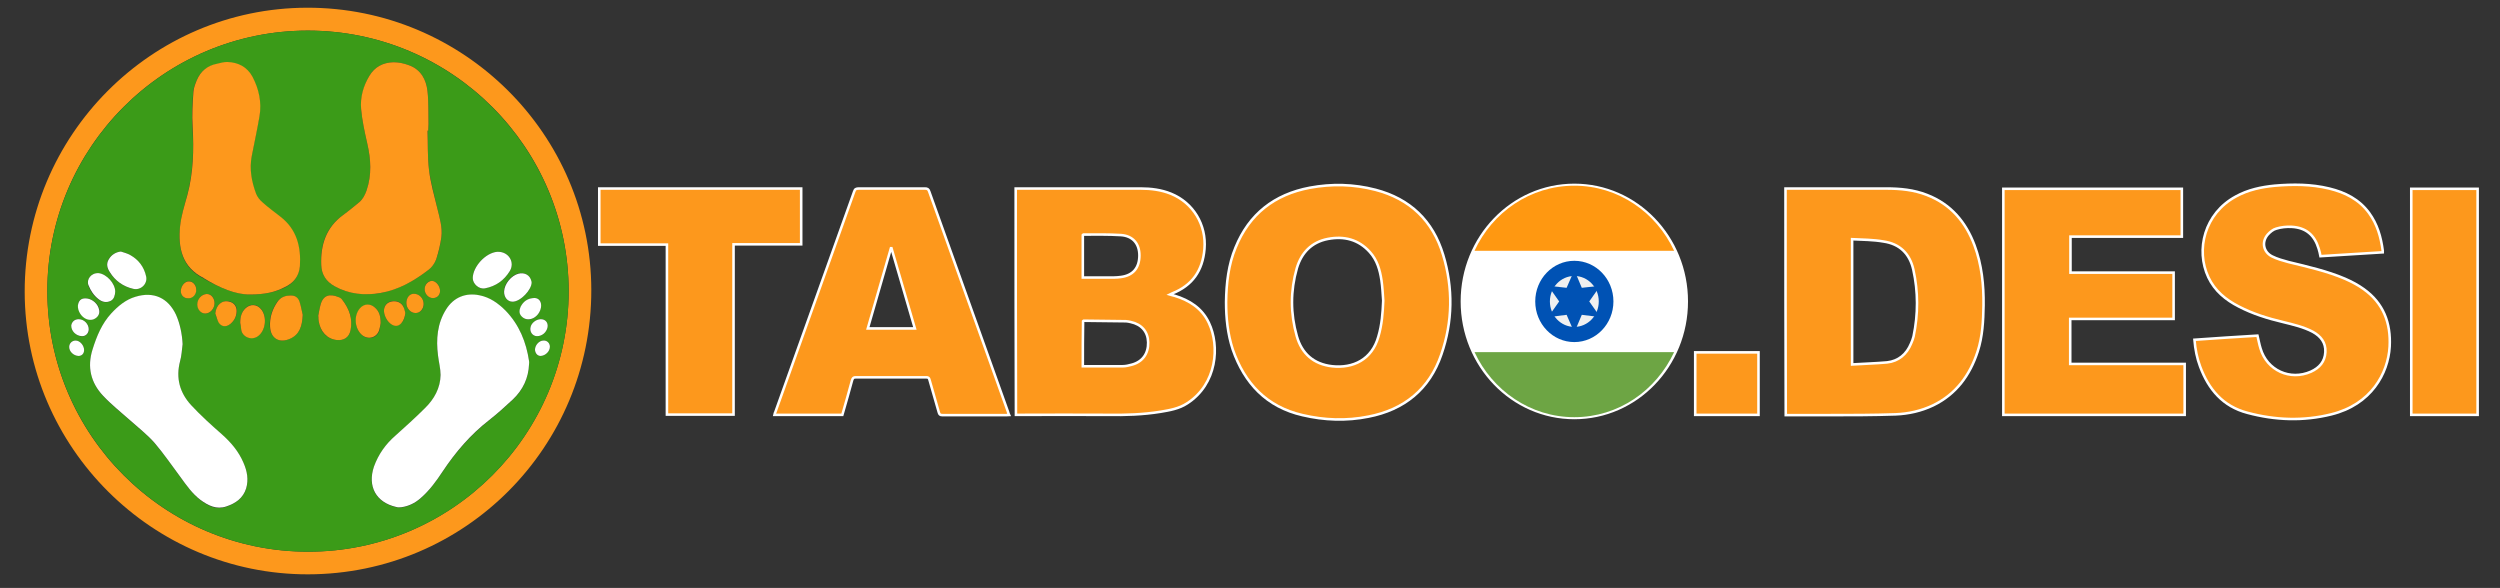 <?xml version="1.0" encoding="utf-8"?>
<!-- Generator: Adobe Illustrator 22.1.0, SVG Export Plug-In . SVG Version: 6.00 Build 0)  -->
<svg version="1.1" id="Layer_1" xmlns="http://www.w3.org/2000/svg" xmlns:xlink="http://www.w3.org/1999/xlink" x="0px" y="0px"
	 viewBox="0 0 972 228.6" style="enable-background:new 0 0 972 228.6;" xml:space="preserve">
<rect x="0" y="0" width="972" height="228.6" fill="#333333" stroke="none"/>
<style type="text/css">
	.st0{fill:#FD981C;}
	.st1{fill:#FD981C;stroke:#FFFFFF;stroke-miterlimit:10;}
	.st2{fill:#3B9B18;}
	.st3{fill:#FFFFFF;}
	.st4{fill:#FFFFFF;stroke:#FFFFFF;stroke-miterlimit:10;}
	.st5{fill:#FF9811;}
	.st6{fill:#6DA544;}
	.st7{fill:#0052B4;}
	.st8{fill:#F0F0F0;}
</style>
<g>
	<g>
		<path class="st0" d="M119.8,223.3C59.3,223.4,9.7,174,9.6,113.5C9.5,52.7,58.8,3.1,119.4,3c60.8-0.1,110.4,49.2,110.5,109.7
			C230,173.8,180.8,223.2,119.8,223.3z M119.8,214.5c55.9,0,101.3-45.4,101.3-101.3c0-55.9-45.4-101.3-101.4-101.3
			c-55.9,0-101.4,45.4-101.3,101.3C18.4,169.1,63.8,214.5,119.8,214.5z"/>
		<path class="st1" d="M394.9,73.3c0.5,0,0.9,0,1.3,0c15.8,0,31.5,0,47.3,0c4,0,8,0.5,11.7,2c8.7,3.5,13.9,12.1,13.1,21.5
			c-0.7,8.4-4.7,14.2-12.6,17.3c-0.2,0.1-0.4,0.2-0.8,0.4c0.7,0.2,1.2,0.4,1.8,0.5c5.8,1.8,10.6,4.8,13.3,10.5
			c4.3,9,3.2,23.8-8.4,31.3c-3.2,2.1-6.8,2.7-10.4,3.3c-6.8,1.1-13.6,1.3-20.4,1.2c-11.4-0.1-22.9,0-34.3,0c-0.5,0-1,0-1.5,0
			C394.9,132,394.9,102.7,394.9,73.3z M421,142.4c5.2,0,10.3,0,15.5,0c1.2,0,2.4-0.3,3.5-0.6c4.2-1.1,6.5-4.3,6.4-8.7
			c-0.1-4.2-2.6-7-6.8-7.9c-0.6-0.1-1.2-0.3-1.8-0.3c-5.5-0.1-11-0.1-16.5-0.2c-0.1,0-0.1,0.1-0.2,0.2
			C421,130.6,421,136.5,421,142.4z M421,107.9c4.2,0,8.2,0,12.2,0c0.9,0,1.8-0.1,2.6-0.2c4.7-0.6,7.2-3.5,7.2-8.4
			c0-4.6-2.6-7.6-7.2-7.9c-4.9-0.3-9.7-0.2-14.6-0.2c-0.1,0-0.1,0.1-0.2,0.2C421,96.7,421,102.2,421,107.9z"/>
		<path class="st1" d="M694.2,73.3c0.5,0,1,0,1.4,0c12.6,0,25.2,0,37.8,0c5.4,0,10.7,0.5,15.8,2.5c9.3,3.6,15.1,10.5,18.5,19.6
			c2.8,7.5,3.6,15.4,3.5,23.3c-0.1,6.1-0.4,12.2-2.3,18c-3,9.2-8.4,16.6-17.3,20.9c-4.6,2.2-9.6,3.3-14.6,3.5
			c-8.7,0.3-17.4,0.3-26.1,0.3c-5.5,0-11,0-16.6,0C694.2,132,694.2,102.8,694.2,73.3z M720.1,93c0,16.4,0,32.4,0,48.7
			c4.6-0.3,9.1-0.4,13.6-0.8c4.5-0.5,7.6-3.2,9.3-7.3c0.4-0.9,0.8-1.9,1-2.8c1.8-8.7,1.8-17.4-0.1-26c-1.4-6.2-5.3-10-11.6-10.9
			C728.3,93.2,724.2,93.2,720.1,93z"/>
		<path class="st1" d="M476.7,117.4c0.1-7.3,0.9-14.5,3.7-21.2c5.3-13,15.1-20.6,28.8-23.2c8.6-1.6,17.1-1.4,25.6,0.8
			c13.4,3.5,22.3,12,26.3,25.3c3.9,12.9,3.7,26-0.7,38.7c-4.6,13.5-14.4,21.5-28.4,24.2c-8.5,1.7-17.1,1.4-25.6-0.6
			c-13.9-3.2-22.5-12.3-27.1-25.5C477.3,129.8,476.7,123.6,476.7,117.4z M537.8,116.9c-0.2-2.7-0.3-5.3-0.7-8
			c-0.6-4-1.7-7.8-4.5-10.9c-4.4-4.9-10-6.3-16.3-5.1c-6.3,1.2-10.3,5.3-12.1,11.4c-2.5,8.8-2.5,17.6,0,26.4
			c1.9,6.8,6.6,10.9,13.7,11.7c8.2,0.9,15.5-2.6,18-11.5C537.3,126.2,537.6,121.6,537.8,116.9z"/>
		<path class="st1" d="M848.3,73.4c0,6.2,0,12.3,0,18.6c-14.4,0-28.8,0-43.3,0c0,4.7,0,9.2,0,14c13.3,0,26.7,0,40.1,0
			c0,6,0,11.9,0,18c-13.4,0-26.7,0-40.2,0c0,5.9,0,11.7,0,17.5c14.8,0,29.6,0,44.5,0c0,6.7,0,13.2,0,19.8c-23.5,0-46.9,0-70.5,0
			c0-29.3,0-58.6,0-87.9C802.1,73.4,825.2,73.4,848.3,73.4z"/>
		<path class="st1" d="M853.2,132.1c8.2-0.6,16.4-1.1,24.5-1.6c0.4,1.7,0.7,3.4,1.2,5c2.5,8.5,11.5,12.6,19.6,9
			c3.3-1.5,5.4-3.9,5.6-7.6c0.2-3.7-1.8-6.2-4.9-7.9c-3.6-1.9-7.6-2.8-11.6-3.8c-5.9-1.4-11.7-3.2-17.1-6
			c-5.1-2.6-9.4-6.1-11.9-11.4c-5-10.7-1.5-24.8,10.7-31.4c4.7-2.6,9.9-3.7,15.1-4.2c7.1-0.6,14.2-0.6,21.2,1.1
			c6.2,1.5,11.6,4.2,15.5,9.5c3.2,4.4,4.6,9.3,5.3,14.6c0,0.2,0,0.4,0,0.7c-8.1,0.5-16.1,1-24.2,1.5c-0.2-1-0.4-2-0.7-2.9
			c-1.6-5.3-4.9-8.2-10.5-8.5c-2-0.1-4.1,0.1-6,0.7c-1.2,0.3-2.4,1.3-3.3,2.3c-2.5,2.9-1.7,6.8,1.7,8.5c2,1,4.2,1.6,6.4,2.2
			c7.4,1.8,15,3.5,22,6.5c2.5,1.1,5,2.4,7.2,4c7.7,5.5,10.6,13.2,10.1,22.4c-0.6,10.4-7.2,22.5-22.7,26.3
			c-10.9,2.7-21.8,2.3-32.6-0.6c-9.5-2.5-15.1-9.1-18.4-18C854.2,139.3,853.5,135.8,853.2,132.1z"/>
		<path class="st1" d="M327.5,161.3c-8.9,0-17.6,0-26.4,0c0.1-0.5,0.2-0.8,0.4-1.2c10.2-28.5,20.4-57.1,30.6-85.6
			c0.3-1,0.8-1.2,1.8-1.2c8.6,0,17.1,0,25.7,0c0.9,0,1.4,0.2,1.7,1.2c10.2,28.5,20.4,57.1,30.6,85.6c0.1,0.4,0.2,0.8,0.4,1.2
			c-0.4,0-0.7,0.1-1.1,0.1c-8.3,0-16.6,0-24.8,0c-0.9,0-1.2-0.3-1.4-1.1c-1.2-4.2-2.4-8.4-3.6-12.6c-0.2-0.8-0.5-1-1.3-1
			c-9.1,0-18.2,0-27.4,0c-0.9,0-1.1,0.3-1.4,1.1C330.1,152.3,328.8,156.8,327.5,161.3z M355.7,127.7c-3.1-10.5-6.1-20.9-9.1-31.2
			c-0.1,0-0.2,0-0.2,0c-3,10.4-6,20.8-9,31.2C343.4,127.7,349.5,127.7,355.7,127.7z"/>
		<path class="st1" d="M259.3,95.1c-8.9,0-17.6,0-26.3,0c0-7.3,0-14.5,0-21.8c26.2,0,52.3,0,78.5,0c0,7.2,0,14.4,0,21.7
			c-8.7,0-17.4,0-26.3,0c0,22.1,0,44.1,0,66.2c-8.7,0-17.2,0-25.9,0C259.3,139.3,259.3,117.3,259.3,95.1z"/>
		<path class="st1" d="M963.3,73.4c0,29.3,0,58.5,0,87.9c-8.6,0-17.2,0-25.8,0c0-29.3,0-58.5,0-87.9
			C946.1,73.4,954.6,73.4,963.3,73.4z"/>
		<path class="st1" d="M683.7,161.3c-8.2,0-16.4,0-24.6,0c0-8.1,0-16.2,0-24.3c8.2,0,16.4,0,24.6,0
			C683.7,145.1,683.7,153.1,683.7,161.3z"/>
		<path class="st2" d="M119.8,214.5c-55.9,0-101.3-45.4-101.4-101.3c0-55.9,45.4-101.3,101.3-101.3c55.9,0,101.3,45.4,101.4,101.3
			C221.1,169.1,175.7,214.5,119.8,214.5z M166.2,50.8c0.1,0,0.2,0,0.3,0c0-0.8,0.1-1.7,0.1-2.5c-0.1-4.3,0.1-8.7-0.4-12.9
			c-0.5-4.4-2.5-8.3-7.1-10c-2-0.7-4-1.2-6.1-1.2c-4.1,0.1-7.3,1.8-9.4,5.3c-2.3,4-3.5,8.4-3.2,12.9c0.4,4.5,1.4,9,2.4,13.4
			c1.4,6.2,1.8,12.2-0.3,18.3c-0.6,1.8-1.4,3.3-2.8,4.5c-2.1,1.7-4.1,3.4-6.3,5c-6.7,4.8-8.9,11.6-8.5,19.4c0.1,3.7,2,6.6,5.2,8.3
			c5.6,3,11.7,3.7,17.9,2.6c7-1.3,13-4.7,18.5-8.9c1.3-1,2.5-2.6,3.1-4.2c1-2.8,1.6-5.7,2-8.6c0.5-3.9-0.7-7.6-1.6-11.3
			c-1.1-4.9-2.5-9.8-3.2-14.8C166.2,61,166.4,55.9,166.2,50.8z M97.2,114.5c5.8,0,9.6-0.9,13.3-2.6c3.5-1.6,5.7-4.4,6-8.2
			c0.5-7.5-1.2-14.3-7.5-19.2c-2.4-1.8-4.8-3.6-7-5.6c-1-0.9-2-2.1-2.5-3.3c-1.8-4.8-2.7-9.7-1.7-14.8c1-5.1,2.1-10.3,3-15.4
			c0.9-5.4-0.2-10.5-2.7-15.3c-2.1-3.9-5.5-5.7-9.9-5.8c-1.3,0-2.6,0.4-4,0.7c-3.7,0.7-6.4,2.9-7.8,6.4c-0.6,1.4-1.2,2.9-1.3,4.5
			c-0.3,4.5-0.6,9-0.3,13.5c0.6,9,0.3,18-2.1,26.8c-1.1,4-2.3,8-2.7,12.1c-0.8,8.3,0.8,15.8,9.2,20c0,0,0.1,0,0.1,0.1
			C85.4,111.8,91.7,114.6,97.2,114.5z M71,133.8c-0.2-4.1-1.1-8.2-2.6-11.4c-3.2-6.5-8.7-9.1-15.8-6.9c-3.6,1.1-6.7,3.6-9.3,6.4
			c-3.7,4-5.7,8.9-7.3,14c-2.2,6.9-0.6,13,4.1,18.1c3.3,3.5,7.1,6.5,10.7,9.7c3.1,2.8,6.6,5.4,9.3,8.6c3.6,4.1,6.7,8.7,10,13.2
			c2.4,3.2,4.7,6.5,7.9,9c2.9,2.2,6.1,3.9,10,2.5c3.5-1.2,6.5-3.2,7.7-7c1-3.4,0.4-6.7-1-9.9c-1.9-4.4-4.9-8-8.5-11.2
			c-4.1-3.6-8.2-7.3-11.9-11.3c-4.4-4.8-6.1-10.5-4.3-17C70.6,138.4,70.7,136,71,133.8z M205.7,141.5c0-0.3,0-0.6,0-1
			c-1.1-7.4-3.8-14.2-9.1-19.6c-2.8-2.9-6.1-5.2-10.2-6c-5.4-1.1-10,0.8-12.9,5.4c-3.5,5.5-4,11.7-3.2,18c0.3,2.5,1.1,5,1,7.6
			c-0.1,5.1-2.5,9.4-6.1,12.9c-3.7,3.7-7.6,7.2-11.5,10.7c-3.8,3.3-6.6,7.3-8.3,12c-2.7,7.7,0.8,13.9,8.6,15.7
			c0.7,0.2,1.4,0.2,2.1,0.1c2.8-0.4,5.2-1.6,7.3-3.4c3.5-3,6.1-6.7,8.7-10.5c5-7.5,10.9-14.3,18-19.9c3.2-2.5,6.3-5.3,9.3-8.1
			C203.4,151.6,205.5,147,205.7,141.5z M117.7,122.4c-0.3-1.2-0.6-3.1-1.3-5c-0.7-1.9-2-2.7-4-2.5c-1.9,0.2-3.5,0.9-4.6,2.4
			c-2,2.9-3.1,6.1-2.9,9.7c0.3,4.5,3.7,6.6,7.8,4.7C116.4,130.1,117.5,126.9,117.7,122.4z M123.7,123c0,0,0.1,0,0.1,0
			c0,0.6,0.1,1.2,0.1,1.8c0.5,4.1,3.2,7,7,7.4c2.8,0.3,4.8-1,5.4-3.8c0.9-4.4-0.5-8.4-3.2-11.8c-0.4-0.5-1-0.9-1.5-1.1
			c-3.4-1.4-6-0.8-7,3.1C124.2,120,124,121.5,123.7,123z M47,97.8c-2,0.2-3.8,1.3-4.8,3c-1.1,1.8-0.6,3.4,0.4,5
			c2.2,3.4,5.2,5.6,9.1,6.5c3,0.7,5.7-1.9,5-4.9c-0.8-3.6-2.9-6.4-6.1-8.2C49.6,98.5,48.3,98.2,47,97.8z M193.7,97.9
			c-0.1,0-0.3,0-0.4,0c-4.5,0.4-9.4,5.7-9.5,10.2c0,2.3,2.5,4.5,4.8,4c4.2-0.8,7.4-3.1,9.6-6.7C200.3,102,197.8,97.9,193.7,97.9z
			 M148,125.6c0-2.6-0.5-4.5-2.1-5.9c-1.8-1.7-4.3-1.6-5.9,0.3c-2.5,2.9-2.1,8,0.9,10.4c2.5,2,5.9,0.9,6.7-2.2
			C147.8,127.1,147.9,126.1,148,125.6z M93.4,125.5c0.1,0.5,0.3,1.6,0.4,2.7c0.3,2.7,4.2,4.5,6.9,2.1c2.7-2.4,3.1-7.4,0.8-10.2
			c-1.7-2-4.2-2.1-6.1-0.3C94,121.3,93.4,123,93.4,125.5z M199.3,117.3c3.1,0,7.6-4.7,7.3-7.7c0-0.1-0.1-0.2-0.1-0.4
			c-0.5-2.2-2.6-3.5-5-2.9c-2.8,0.7-5.5,4-5.6,6.9C195.8,115.5,197.3,117.2,199.3,117.3z M44.8,113.4c0-3.2-3.3-6.9-6.5-7.1
			c-3-0.2-4.8,2.4-4,4.7c0.8,2.1,2,4,3.9,5.4c1.4,1,3.1,1.5,4.7,0.7C44.4,116.3,44.7,114.9,44.8,113.4z M83.7,121.9
			c0.4,1.1,0.7,2.4,1.4,3.4c1.1,1.8,2.9,2,4.5,0.6c1.5-1.2,2.4-2.9,2.5-4.9c0.1-1.9-1-3.3-2.8-3.8C86.3,116.6,84,118.6,83.7,121.9z
			 M157.6,121.7c-0.3-0.9-0.4-1.8-0.8-2.6c-0.8-1.6-2.6-2.3-4.4-2c-1.8,0.3-2.9,1.5-3.1,3.2c-0.2,2.1,1.2,4.9,3.2,5.9
			c1.2,0.7,2.5,0.5,3.5-0.6C157.1,124.6,157.4,123.2,157.6,121.7z M210.4,118.8c0-1.9-1.2-3.2-3.1-2.9c-2.2,0.3-3.9,1.4-4.8,3.4
			c-0.6,1.2-0.7,2.5,0.3,3.6c1,1.1,2.3,1.6,3.8,1.1C208.6,123.5,210.3,121.1,210.4,118.8z M33.2,116c-1.8,0-2.7,0.8-2.8,2.5
			c-0.2,2.2,1.3,4.7,3.4,5.4c1.5,0.5,2.8,0.4,4-0.8c1.1-1.1,1.1-2.4,0.6-3.7C37.6,117.5,35.4,116,33.2,116z M164.7,118.2
			c0-2.2-1.8-4-3.8-4c-1.6,0-2.9,1.6-2.9,3.6c0,2.1,1.7,3.9,3.5,3.9C163.3,121.8,164.8,120.2,164.7,118.2z M83.4,117.9
			c0-2.1-1.3-3.6-2.9-3.6c-2.1,0-3.7,1.9-3.7,4.1c0,1.9,1.4,3.5,3.1,3.5C81.7,121.9,83.4,120,83.4,117.9z M208.8,130.7
			c2,0,3.7-1.5,4.1-3.5c0.3-1.8-1-3.2-2.8-3.1c-1.7,0.1-3.3,1.4-3.8,3C205.7,128.9,207,130.7,208.8,130.7z M30.6,124.1
			c-1.7,0-2.8,1-2.8,2.6c0,2.1,1.9,4,4.1,4.1c1.5,0,2.7-1.2,2.7-2.7C34.6,126,32.7,124.2,30.6,124.1z M73.1,116
			c1.7,0,3.2-1.6,3.2-3.5c0-1.7-1.3-3.1-2.8-3.2c-1.6,0-3.2,1.9-3.2,3.8C70.3,114.8,71.5,116,73.1,116z M171.1,113.1
			c0-2-1.6-3.9-3.2-3.9c-1.5,0-2.8,1.4-2.8,3.2c0,1.9,1.5,3.5,3.2,3.5C169.9,115.9,171.1,114.8,171.1,113.1z M32.7,136.1
			c0-1.9-1.6-3.7-3.3-3.7c-1.4,0-2.5,1.1-2.5,2.5c0,1.8,1.7,3.4,3.6,3.5C31.8,138.4,32.7,137.5,32.7,136.1z M213.8,134.8
			c0-1.4-1.1-2.5-2.5-2.4c-1.7,0-3.3,1.8-3.3,3.6c0,1.4,1,2.4,2.2,2.4C212.1,138.3,213.8,136.6,213.8,134.8z"/>
		<path class="st0" d="M166.2,50.8c0.2,5.1,0,10.3,0.6,15.3c0.6,5,2,9.9,3.2,14.8c0.9,3.7,2.1,7.5,1.6,11.3c-0.4,2.9-1.1,5.8-2,8.6
			c-0.6,1.6-1.7,3.2-3.1,4.2c-5.5,4.2-11.5,7.7-18.5,8.9c-6.2,1.1-12.3,0.5-17.9-2.6c-3.3-1.8-5.1-4.6-5.2-8.3
			c-0.3-7.8,1.9-14.6,8.5-19.4c2.2-1.6,4.2-3.3,6.3-5c1.4-1.2,2.2-2.8,2.8-4.5c2.1-6.1,1.7-12.2,0.3-18.3c-1-4.4-2-8.9-2.4-13.4
			c-0.4-4.5,0.8-8.9,3.2-12.9c2.1-3.5,5.3-5.2,9.4-5.3c2.2,0,4.2,0.5,6.1,1.2c4.6,1.7,6.6,5.6,7.1,10c0.5,4.3,0.3,8.6,0.4,12.9
			c0,0.8-0.1,1.7-0.1,2.5C166.4,50.8,166.3,50.8,166.2,50.8z"/>
		<path class="st0" d="M97.2,114.5c-5.5,0.1-11.9-2.6-17.9-6.3c0,0-0.1,0-0.1-0.1c-8.4-4.2-10-11.7-9.2-20C70.4,84,71.7,80,72.8,76
			c2.4-8.8,2.6-17.7,2.1-26.8c-0.3-4.5,0-9,0.3-13.5c0.1-1.5,0.7-3,1.3-4.5c1.5-3.5,4.1-5.7,7.8-6.4c1.3-0.3,2.6-0.7,4-0.7
			c4.3,0.1,7.8,1.9,9.9,5.8c2.5,4.8,3.6,9.9,2.7,15.3c-0.9,5.2-2,10.3-3,15.4c-1,5.1-0.1,10,1.7,14.8c0.5,1.2,1.4,2.4,2.5,3.3
			c2.2,2,4.7,3.8,7,5.6c6.3,4.9,8,11.7,7.5,19.2c-0.3,3.9-2.5,6.6-6,8.2C106.9,113.6,103,114.5,97.2,114.5z"/>
		<path class="st3" d="M71,133.8c-0.3,2.3-0.4,4.6-1,6.7c-1.7,6.5-0.1,12.2,4.3,17c3.7,4,7.8,7.7,11.9,11.3
			c3.6,3.2,6.6,6.7,8.5,11.2c1.4,3.2,2,6.5,1,9.9c-1.2,3.8-4.1,5.8-7.7,7c-3.8,1.3-7-0.3-10-2.5c-3.2-2.4-5.5-5.7-7.9-9
			c-3.3-4.4-6.4-9-10-13.2c-2.8-3.2-6.2-5.8-9.3-8.6c-3.6-3.2-7.4-6.2-10.7-9.7c-4.8-5.1-6.3-11.2-4.1-18.1c1.6-5.1,3.6-10,7.3-14
			c2.6-2.8,5.6-5.3,9.3-6.4c7.1-2.2,12.7,0.4,15.8,6.9C69.9,125.6,70.8,129.7,71,133.8z"/>
		<path class="st3" d="M205.7,141.5c-0.2,5.5-2.4,10.1-6.3,13.8c-3,2.8-6.1,5.6-9.3,8.1c-7.2,5.6-13,12.4-18,19.9
			c-2.5,3.8-5.2,7.5-8.7,10.5c-2.1,1.8-4.5,3-7.3,3.4c-0.7,0.1-1.5,0.1-2.1-0.1c-7.8-1.8-11.2-8-8.6-15.7c1.7-4.7,4.5-8.7,8.3-12
			c3.9-3.5,7.8-7,11.5-10.7c3.6-3.5,6-7.8,6.1-12.9c0-2.5-0.7-5-1-7.6c-0.8-6.3-0.3-12.5,3.2-18c2.9-4.6,7.6-6.5,12.9-5.4
			c4.1,0.8,7.3,3.1,10.2,6c5.3,5.5,8,12.2,9.1,19.6C205.8,140.8,205.7,141.2,205.7,141.5z"/>
		<path class="st0" d="M117.7,122.4c-0.2,4.5-1.3,7.7-4.9,9.3c-4.2,1.9-7.6-0.1-7.8-4.7c-0.2-3.6,0.9-6.8,2.9-9.7
			c1.1-1.6,2.7-2.3,4.6-2.4c2-0.2,3.4,0.6,4,2.5C117.1,119.3,117.4,121.2,117.7,122.4z"/>
		<path class="st0" d="M123.7,123c0.3-1.5,0.5-3,0.9-4.4c1-3.9,3.6-4.5,7-3.1c0.6,0.2,1.2,0.6,1.5,1.1c2.7,3.5,4.1,7.4,3.2,11.8
			c-0.6,2.8-2.6,4.1-5.4,3.8c-3.7-0.4-6.4-3.3-7-7.4c-0.1-0.6-0.1-1.2-0.1-1.8C123.8,123,123.7,123,123.7,123z"/>
		<path class="st3" d="M47,97.8c1.2,0.4,2.5,0.7,3.7,1.4c3.2,1.8,5.3,4.6,6.1,8.2c0.7,3-2.1,5.6-5,4.9c-3.9-0.9-7-3.1-9.1-6.5
			c-1-1.5-1.5-3.2-0.4-5C43.3,99.1,45,98,47,97.8z"/>
		<path class="st3" d="M193.7,97.9c4.1,0,6.6,4.1,4.5,7.5c-2.2,3.6-5.4,5.9-9.6,6.7c-2.3,0.5-4.8-1.7-4.8-4c0.1-4.5,5-9.8,9.5-10.2
			C193.5,97.9,193.6,97.9,193.7,97.9z"/>
		<path class="st0" d="M148,125.6c-0.1,0.5-0.2,1.5-0.5,2.5c-0.8,3.1-4.2,4.2-6.7,2.2c-2.9-2.4-3.4-7.5-0.9-10.4
			c1.6-1.9,4.1-2,5.9-0.3C147.5,121.1,148,123,148,125.6z"/>
		<path class="st0" d="M93.4,125.5c0-2.5,0.6-4.2,2-5.6c1.9-1.8,4.4-1.7,6.1,0.3c2.3,2.8,1.9,7.8-0.8,10.2c-2.7,2.4-6.5,0.6-6.9-2.1
			C93.7,127.1,93.5,126.1,93.4,125.5z"/>
		<path class="st3" d="M199.3,117.3c-2,0-3.4-1.8-3.3-4c0.1-2.9,2.8-6.2,5.6-6.9c2.4-0.6,4.5,0.6,5,2.9c0,0.1,0.1,0.2,0.1,0.4
			C206.8,112.6,202.4,117.3,199.3,117.3z"/>
		<path class="st3" d="M44.8,113.4c-0.1,1.4-0.4,2.9-1.8,3.6c-1.7,0.8-3.3,0.4-4.7-0.7c-1.8-1.4-3-3.2-3.9-5.4c-0.9-2.2,1-4.9,4-4.7
			C41.5,106.6,44.8,110.2,44.8,113.4z"/>
		<path class="st0" d="M83.7,121.9c0.3-3.3,2.6-5.4,5.5-4.6c1.8,0.4,2.9,1.9,2.8,3.8c-0.1,2-0.9,3.6-2.5,4.9
			c-1.6,1.3-3.4,1.1-4.5-0.6C84.4,124.3,84.2,123.1,83.7,121.9z"/>
		<path class="st0" d="M157.6,121.7c-0.2,1.5-0.6,2.9-1.6,4c-1,1.1-2.2,1.3-3.5,0.6c-1.9-1-3.4-3.8-3.2-5.9c0.2-1.7,1.3-2.9,3.1-3.2
			c1.8-0.3,3.6,0.4,4.4,2C157.2,119.9,157.4,120.8,157.6,121.7z"/>
		<path class="st3" d="M210.4,118.8c0,2.3-1.8,4.7-3.9,5.2c-1.5,0.4-2.8,0-3.8-1.1c-1-1.1-0.8-2.4-0.3-3.6c1-2,2.6-3.2,4.8-3.4
			C209.1,115.6,210.4,116.8,210.4,118.8z"/>
		<path class="st3" d="M33.2,116c2.1,0,4.3,1.5,5.1,3.6c0.5,1.3,0.5,2.6-0.6,3.7c-1.2,1.1-2.5,1.3-4,0.8c-2.1-0.8-3.6-3.3-3.4-5.4
			C30.6,116.8,31.5,116,33.2,116z"/>
		<path class="st0" d="M164.7,118.2c0,1.9-1.4,3.6-3.2,3.5c-1.8,0-3.5-1.8-3.5-3.9c0-2,1.2-3.6,2.9-3.6
			C163,114.2,164.7,116,164.7,118.2z"/>
		<path class="st0" d="M83.4,117.9c0,2.1-1.7,4-3.6,4c-1.7,0-3.1-1.6-3.1-3.5c0-2.2,1.7-4,3.7-4.1C82.1,114.3,83.4,115.9,83.4,117.9
			z"/>
		<path class="st3" d="M208.8,130.7c-1.8,0-3-1.8-2.5-3.6c0.4-1.6,2.1-2.9,3.8-3c1.9-0.1,3.1,1.3,2.8,3.1
			C212.5,129.2,210.8,130.7,208.8,130.7z"/>
		<path class="st3" d="M30.6,124.1c2.1,0,3.9,1.9,3.9,3.9c0,1.6-1.2,2.8-2.7,2.7c-2.2-0.1-4.1-1.9-4.1-4.1
			C27.9,125.1,29,124.1,30.6,124.1z"/>
		<path class="st0" d="M73.1,116c-1.6,0-2.8-1.2-2.8-2.8c0-2,1.6-3.9,3.2-3.8c1.5,0,2.8,1.5,2.8,3.2C76.4,114.5,74.9,116.1,73.1,116
			z"/>
		<path class="st0" d="M171.1,113.1c0,1.6-1.1,2.8-2.8,2.8c-1.7,0-3.2-1.6-3.2-3.5c0-1.7,1.3-3.1,2.8-3.2
			C169.5,109.2,171.1,111.2,171.1,113.1z"/>
		<path class="st3" d="M32.7,136.1c0,1.4-0.9,2.3-2.2,2.3c-1.9-0.1-3.6-1.7-3.6-3.5c0-1.4,1.1-2.5,2.5-2.5
			C31.1,132.4,32.7,134.3,32.7,136.1z"/>
		<path class="st3" d="M213.8,134.8c0,1.8-1.7,3.5-3.6,3.6c-1.2,0-2.1-1-2.2-2.4c0-1.8,1.6-3.6,3.3-3.6
			C212.7,132.3,213.8,133.4,213.8,134.8z"/>
	</g>
</g>
<ellipse class="st4" cx="612.1" cy="117.2" rx="43.7" ry="45.3"/>
<path class="st5" d="M612.1,72.2c-17.1,0-31.9,10.3-38.8,25.3h77.6C643.9,82.5,629.1,72.2,612.1,72.2z"/>
<path class="st6" d="M612.1,162.2c17.1,0,31.8-10.3,38.8-25.3h-77.6C580.2,151.8,595,162.2,612.1,162.2z"/>
<ellipse class="st7" cx="612.1" cy="117.2" rx="15.2" ry="15.8"/>
<ellipse class="st8" cx="612.1" cy="117.2" rx="9.5" ry="9.9"/>
<polygon class="st7" points="612.1,105 615,111.9 622.2,111.1 617.9,117.2 622.2,123.3 615,122.4 612.1,129.3 609.1,122.4 
	601.9,123.3 606.2,117.2 601.9,111.1 609.1,111.9 "/>
</svg>
